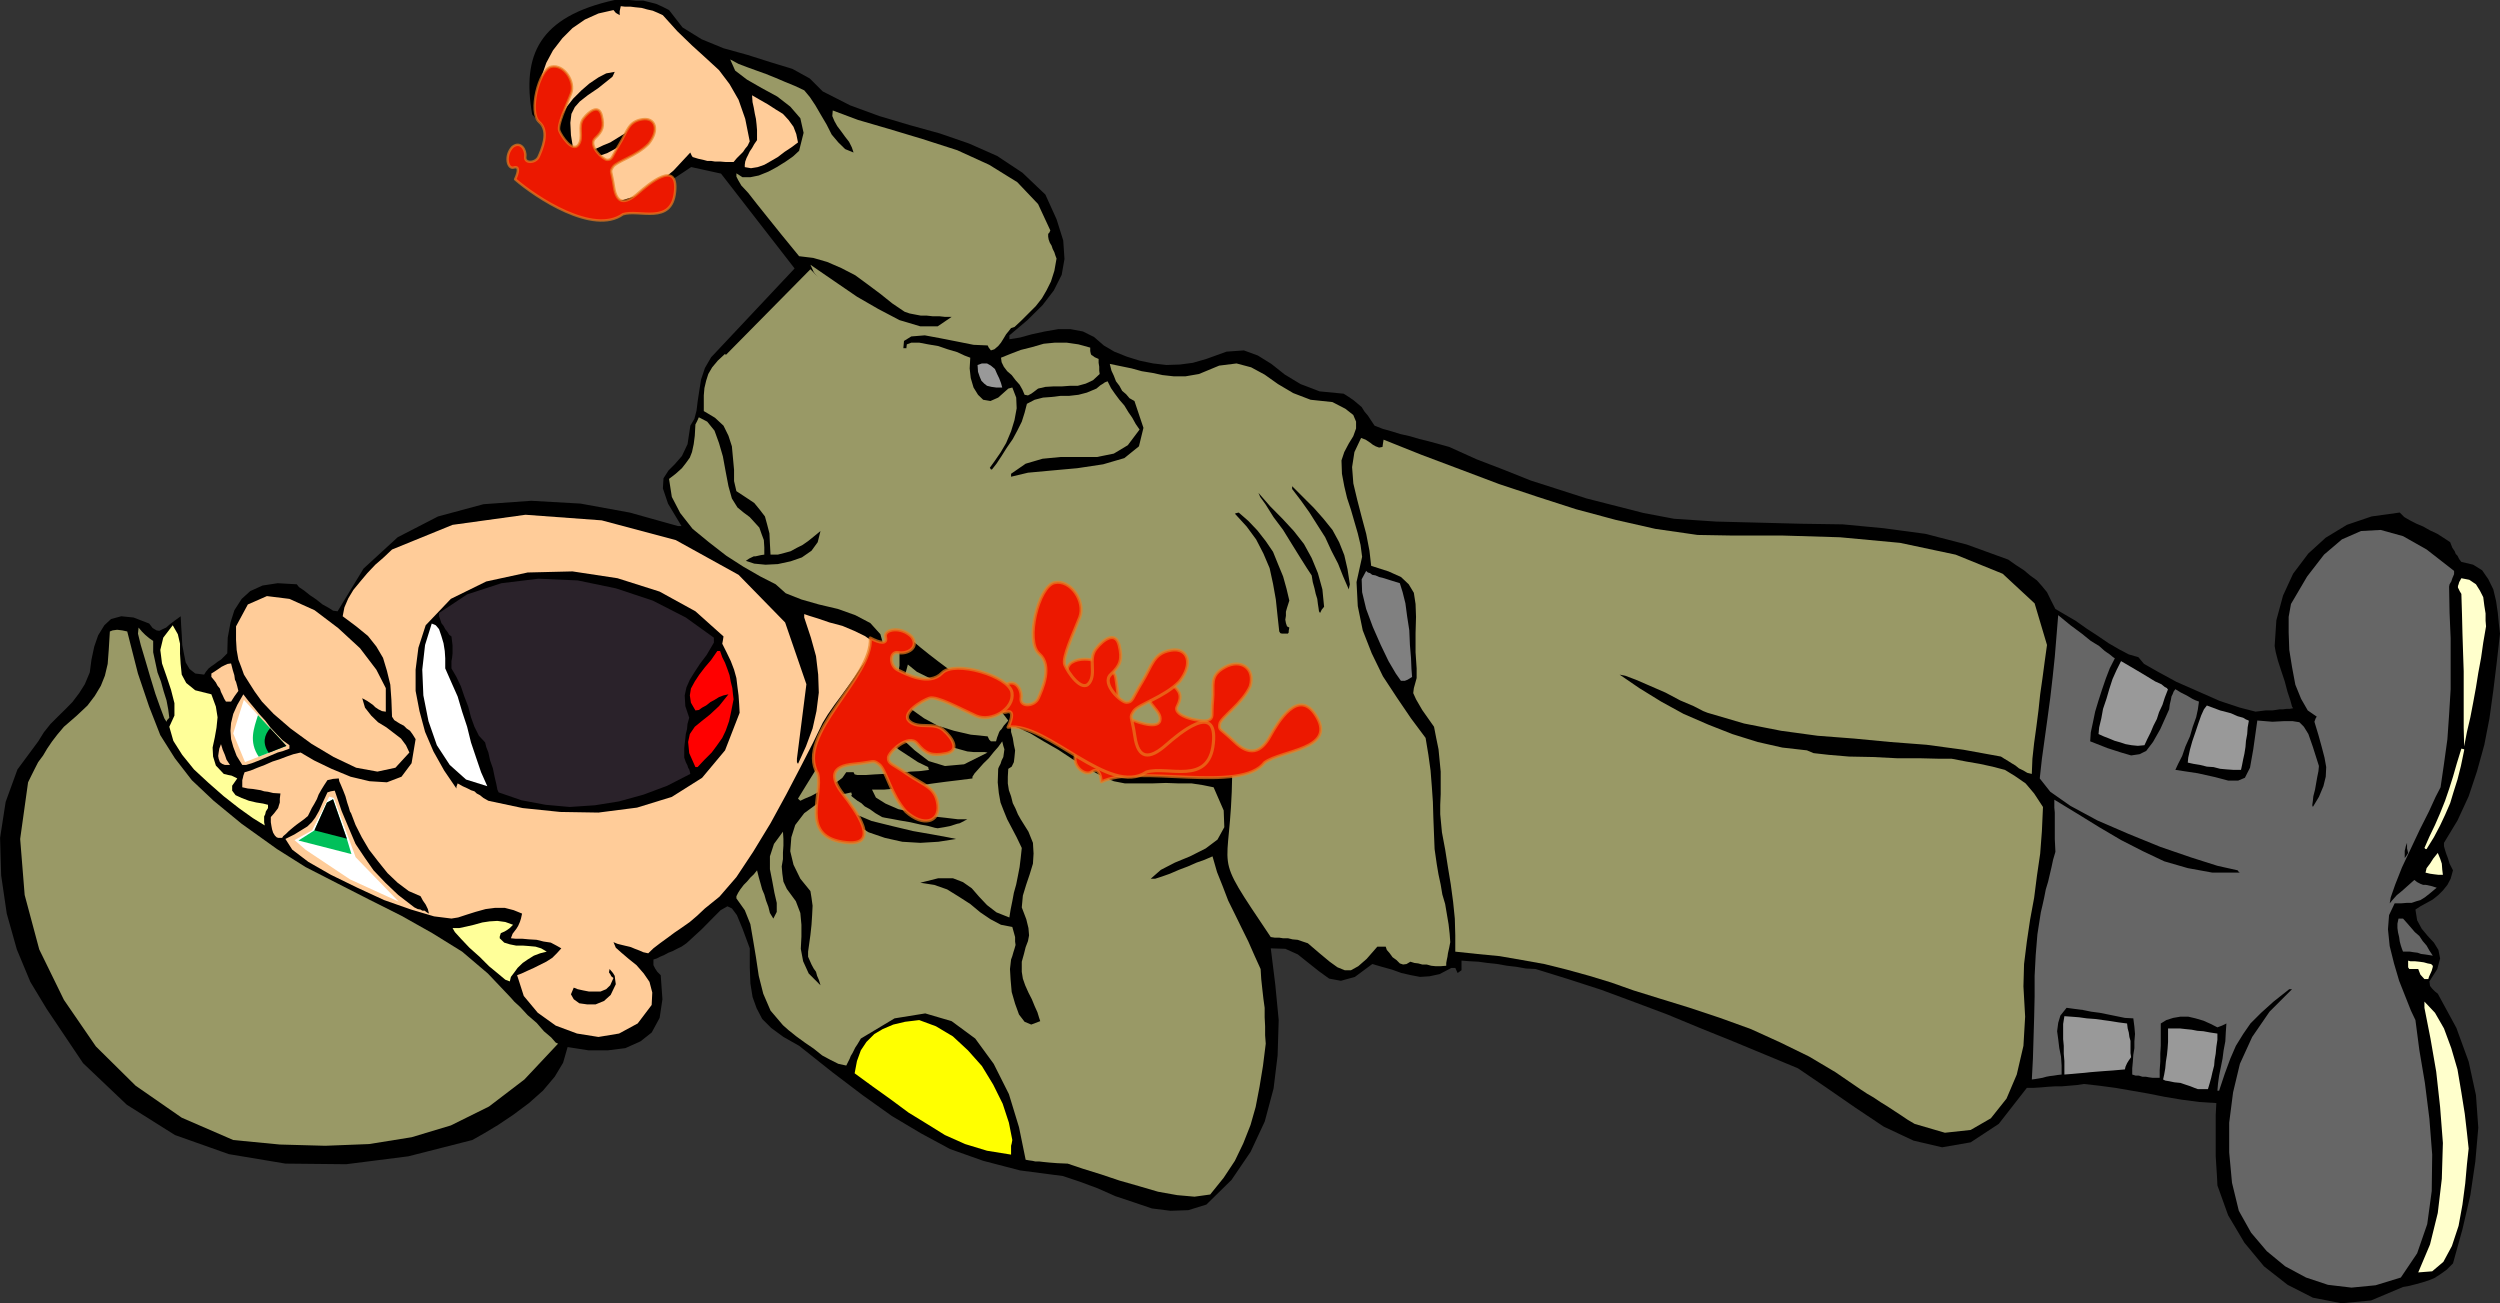 <?xml version="1.0" encoding="UTF-8" standalone="no"?>
<!-- Creator: CorelDRAW X6 -->
<svg
    xmlns:inkscape="http://www.inkscape.org/namespaces/inkscape"
    xmlns:rdf="http://www.w3.org/1999/02/22-rdf-syntax-ns#"
    xmlns="http://www.w3.org/2000/svg"
    xmlns:cc="http://creativecommons.org/ns#"
    xmlns:dc="http://purl.org/dc/elements/1.1/"
    xmlns:sodipodi="http://sodipodi.sourceforge.net/DTD/sodipodi-0.dtd"
    xmlns:svg="http://www.w3.org/2000/svg"
    xmlns:ns1="http://sozi.baierouge.fr"
    xmlns:xlink="http://www.w3.org/1999/xlink"
    id="svg2"
    style="fill-rule:evenodd"
    sodipodi:docname="wounded soldier.svg"
    xml:space="preserve"
    version="1.1"
    inkscape:version="0.48.3.1 r9886"
    viewBox="0 0 16108.999 8397.936"
  ><rect x="0" y="0" width="16108.999" height="8397.936" fill="#333333" stroke="none"/><sodipodi:namedview
      id="namedview111"
      fit-margin-left="0"
      inkscape:zoom="0.5"
      borderopacity="1"
      inkscape:current-layer="svg2"
      inkscape:cx="143.79468"
      inkscape:cy="216.67195"
      inkscape:window-maximized="0"
      showgrid="false"
      fit-margin-right="0"
      bordercolor="#666666"
      inkscape:window-x="591"
      guidetolerance="10"
      objecttolerance="10"
      inkscape:window-y="317"
      fit-margin-bottom="0"
      inkscape:window-width="1016"
      inkscape:pageopacity="0"
      inkscape:pageshadow="2"
      pagecolor="#ffffff"
      gridtolerance="10"
      inkscape:window-height="737"
      fit-margin-top="0"
  />
 <defs
      id="defs4"
    >
  <style
        id="style6"
        type="text/css"
      >
    .fil0 {fill:black}
    .fil11 {fill:#333333}
    .fil2 {fill:#666666}
    .fil5 {fill:gray}
    .fil6 {fill:#996633}
    .fil4 {fill:#999966}
    .fil3 {fill:#999999}
    .fil9 {fill:#CCCCCC}
    .fil10 {fill:red}
    .fil7 {fill:#FFCC99}
    .fil8 {fill:yellow}
    .fil12 {fill:#FFFF99}
    .fil1 {fill:#FFFFCC}
    .fil13 {fill:white}
  </style
    >
  </defs
  >
<g
      id="g4049"
      transform="matrix(0 -1 1 0 .062 8397.9)"
    ><path
        id="polygon11"
        d="m4315 16109-185-21-180-22-181-25-170-33-170-47-162-54-156-72-144-87h-22l-25 7-25 8-26 10-36 11-43 22-54-15-40-21-36-29-29-29-29-36-22-40-22-40-21-32-69 11-54 29-47 39-43 40-47 29-55 11-68-18-80-51-29 4-18 14-18 18-14 18-221 120-217 79-216 47-210 15-217-19-217-32-220-51-220-61-40-40-29-40-25-39-15-36-14-44-11-40-11-43-7-40-87-206-18-191 36-184 83-163 119-152 152-126 177-105 192-69 61-3 62-4 65-4h65 65 69 68l76 4 7-112 15-112 18-108 21-105 19-109 18-104 14-105 11-98-7-47-4-47-4-47v-43l-3-47-4-47-3-47v-43l-232-181-119-181-32-184 43-184 90-192 123-184 130-188 123-181 87-209 87-210 86-213 87-210 80-213 79-213 69-213 65-210 3-61 11-62 7-61 11-62 7-65 8-58 3-57 4-51h-33-29l-10-14-8-11 15-7 18-8v-14-11l-40-76-14-65-4-61 11-58 14-62 22-61 18-65 18-62-83-112-25-90 14-76 47-65 54-68 55-69 36-80 3-94-234 29-228 22-228-7-213-26-213-57-195-91-181-123-159-162-36-116-4-115 15-120 39-115 40-120 51-115 43-116 36-108 36-275 62-238 76-214 101-187 112-188 134-188 148-195 170-214 57-101 58-79 58-58 69-36 72-26 87-14 101-4h126l127-47 87-36 43-32 14-29-25-44-50-50-73-72-90-98-22-32-14-29-15-29-10-26-15-28-11-26-11-21-7-22h-36l-22 11-21 14-22 22-155 11-120-18-94-51-57-72-44-98-14-112v-126l21-134-101-29-90-54-90-76-80-90-76-102-65-97-54-90-43-76-105-412-51-401 4-391 61-365 123-347 195-310 268-282 350-235 174-105 209-87 231-65 246-36 242-7 232 36 209 76 181 134 58 36 54 43 47 47 50 51 44 43 58 44 57 36 76 32 83 11 84 18 72 25 65 40 40 43 18 66-8 79-39 101-29 22-15 25-3 18 11 22 10 22 22 25 22 29 29 40-62 3-61 4-62 3-57 11-55 11-43 25-29 37-7 57 18 11 22 18 14 18 15 22 14 18 14 22 18 18 22 22 101 3 98 18 79 25 73 47 50 55 36 79 15 98-7 123-18 14-22 33-29 36-29 43-32 40-22 40-18 28-4 29 275 167 202 220 134 260 79 293 22 307-18 318-58 318-87 311v11 11l145-87 98-33 65 4 50 32 40 40 54 47 76 36 119 18 44 26 54 14 58 7 72 11 69 11 75 25 69 40 69 65 503.15 472.81 611.14-474.22 42.228-192.04-289.5-435.7v-123l4-97 7-87 18-76 29-72 43-72 62-76c72.917-70.122 78.262-107.48 123-18l18 47 18 54 14 51 18 43 11 29 11 14 123-97 130-109c381.67-66.866 629.8 43.506 737 532v46 47l-4 44v47l-10 40-11 43-18 40-22 43-112 87-76 123-58 141-43 155-47 148-43 141-62 112-83 83-90 177-69 188-58 195-54 195-65 188-80 181-108 163-141 148-159 72-137 43-119 8-102-18-101-51-94-72-97-98-98-116h-18-7l11 69 21 76 18 83 15 87v79l-15 80-36 72-54 62-40 68-32 80-26 83-18 87-10 86 3 87 11 83 25 87 47 130 8 112-33 90-54 87-69 87-61 101-47 123-15 155-21 33-22 32-22 26-21 25-29 18-26 22-32 21-33 22-21 54-15 54-18 58-14 62-18 61-15 61-18 66-18 65-80 177-68 177-69 173-58 181-57 177-47 184-47 184-37 196-18 271-7 274-7 271-4 271-25 264-36 268-69 267-97 267-36 51-33 51-33 39-32 44-36 32-40 33-51 25-57 29-36 61-40 69-51 72-47 72-47 69-40 69-32 61-18 62-43 36-51 90-65 119-62 141-61 138-43 130-26 101 8 65v22 21l3 22 4 25v22l3 22v21l4 22 11-7 40-11 54-18 68-18 66-22 68-22 54-14 40-7 166 11 159 43 141 65 130 98 102 112 83 137 54 159 25 181-29 29-21 36-22 43-18 43-25 44-22 47-25 39-29 44-36 14-22 15-18 7-11 11-22 11-18 14-18 76-36 58-58 40-65 32-76 18-76 11-72 7z"
        sodipodi:nodetypes="cccccccccccccccccccccccccccccccccccccccccccccccccccccccccccccccccccccccccccccccccccccccccccccccccccccccccccccccccccccccccccccccccccccccccccccccccccccccccccccccccccccccccccccccccccccccccccccccccccccccccccccccccccccccccccccccccccccccccccccccccccccccccccccccccccccccccccccccccccccccccccccccccccccccccccccccccccccccccccccccccccccccccccccccccccccccccccccccccccccccccccccccccccccccccccccccccccccccccccccccccccccccccccccccccccccccccccccccccccccccccccccccccccccccccccccccccccccccccccccc"
        style="fill:#000000"
        inkscape:connector-curvature="0"
    /><path
        id="polygon13"
        d="m4362 16019-105-18-98-14-97-18-94-15-98-18-94-18-94-22-94-18 120-3h119 119 127l119-4 126-4 123-3 130-4 18-11 15-7 7-4h7 4l11 4 14 4 25 14-10 51-29 43-40 25-43 22-55 7-50 8h-47z"
        style="fill:#ffffcc"
        inkscape:connector-curvature="0"
    /><path
        id="polygon15"
        d="m997 15907-101-11-123-11-137-18-137-25-130-43-102-55-61-72-7-90 180 76 203 50 220 26 231 7 232-18 227-25 214-37 198-39h18 22l-72 68-101 58-127 47-137 40-148 25-138 22-122 14z"
        style="fill:#ffffcc"
        inkscape:connector-curvature="0"
    /><path
        id="polygon17"
        d="m3563 15878-101-21-87-22-79-25-73-22-76-33-68-32-76-40-76-47v-7l7-7 73 32 75 36 76 33 80 32 76 26 79 25 87 25 94 29-4 18z"
        style="fill:#ffffcc"
        inkscape:connector-curvature="0"
    /><path
        id="polygon19"
        d="m4698 15813-26-11-21-7-18-11-15-3-170 3-162 7h-166-163l-163-10-159-11-159-22-151-22-62-32-94-43-115-58-123-58-123-58-109-43-83-29-39-7 25 21 29 26 11 14 21 25 26 29 39 44-14 18-11 21-7 18v18l-7 33-11 36-36-43-26-33-18-29-7-25-11-32v-33l-3-36v-40l-76-36-91-7-108 11-112 28-112 33-101 40-91 36-61 29-192 25-213 36-231 29-231 18-235-3-213-29-188-65-156-105-50-163-15-155 18-152 47-141 72-134 98-119 119-101 141-79 181-44 195-18h192l195 25 184 44 173 79 163 112 145 145v-11-7l-80-101-72-80-69-69-68-47-76-47-83-36-98-36-108-36v-11l47 4 50 7 54 11 55 11 54 7 58 11 57 3 58 4-14-29-11-29 22-43 21-47 15-51 11-47v-50l-8-47-14-44-22-36h-29-32-40-43l-51-3h-51l-54-4h-50v-25-22l3-22 4-21v-22l7-22v-21l7-22h40l43 4 44 3 43 7h44l47 4 47-4 54-7 3-54 11-54 11-54 11-55 7-54 11-54 7-54 7-51-50-40-47-14-54-7-51 7-58 7-54 11-58 4h-58l-3-26-4-25-3-25-4-22-7-25-4-22-4-25-3-22 134 7 133 4 134 4 134 3h133l134 7 134 11 141 22 47 11 50 11 51 10 50 15 47 11 47 11 47 10 51 15 83-4h69 54 47l32-3h22 15 14l-90 148-87 141-83 141-72 141-65 137-44 152-29 159v177l4-7 11-8 29-130 54-170 68-198 84-206 86-199 94-174 91-130 86-68 127 14 130 18 130 18 134 18 130 15 133 14 134 11 134 11-65 79-54 73-47 58-33 54-32 36-22 32-18 22-7 11-65-33-65-25-73-25-68-22-73-22-68-14-65-14-58-4-44 112-28 87-19 65 8 54 21 43 58 44 83 47 127 57 32 4 29 7 22 4 14 7 18 7 15 11-22 36-18 36-11 19-11 18-10 21-8 22-50-7-51-11-61-22-62-18-65-29-61-21-51-26-39-18-22 145-25 112-22 83v65l18 43 65 33 119 21 185 26-8 97 4 76v54l-7 44-29 29-47 29-83 29-123 39-33-3-39-8-40-7-40-7-43-11-29-3-29-4-11 4 65 39 69 29 61 15 62 3 61-11 69-18 76-21 86-26 22 8 11 7 40-58 75-43 91-37 112-21 112-18 112-4h101l83 15 177 104 141 109 98 115 54 123 7 127-40 144-86 152-138 177h-10z"
        style="fill:#666666"
        inkscape:connector-curvature="0"
    /><path
        id="polygon21"
        d="m2761 15741v-29l3-25 4-29 7-29 29 7 29 22 33 21 36 29-36 15-33 11-40 3z"
        style="fill:#ffffcc"
        inkscape:connector-curvature="0"
    /><path
        id="polygon23"
        d="m2168 15676-25-7-18-8-22-10-14-4v-15-10l29-26 36-14v-29-29l11-7h10 11 22l-4 14v29l-3 29-4 29-7 25-4 22-11 11z"
        style="fill:#ffffcc"
        inkscape:connector-curvature="0"
    /><path
        id="polygon25"
        d="m2240 15676 4-25 4-26 3-25 8-22 3-25 4-25v-22-22l18-7 21-7 26-7 29-4 29-7 29-4h28l33 7v15 14l-29 26-29 25-29 25-25 29-33 22-29 25-32 18z"
        style="fill:#666666"
        inkscape:connector-curvature="0"
    /><path
        id="polygon27"
        d="m2902 15517-18-11-15-11h18 18 11l15 4 14 3 22 8h-36z"
        style="fill:#000000"
        inkscape:connector-curvature="0"
    /><path
        id="polygon29"
        d="m3755 14491-44-8-43-3-44-8-39-3-44-7-36-8-36-7-32-7v-47l3-43 4-44 11-43 3-43 11-44 7-43 8-36 32 3 51 11 54 15 61 21 54 18 51 18 40 18 25 19-32 86-18 69-19 43-10 36-11 18-4 11-3 4z"
        style="fill:#999999"
        inkscape:connector-curvature="0"
    /><path
        id="polygon31"
        d="m1698 14288-47-7-43-4-40-7-36-3-43-11-36-8-36-10-37-11v-33-32l8-22 10-25 11-33 11-32 4-40 7-33 4-25 7-14 32 7 40 7 43 4 44 7 40 4 43 3h43 44v36 40l-4 36-4 40-7 36-3 40-8 43-7 47h-22z"
        style="fill:#999999"
        inkscape:connector-curvature="0"
    /><path
        id="polygon33"
        d="m3957 13970-54-21-47-15-47-22-44-14-43-22-43-18-44-22-39-18-4-43 4-40 7-39 11-33 10-36 15-36 14-36 15-33 43 4 58 14 61 11 65 22 62 18 65 21 58 26 58 29-55 94-43 72-33 54-18 40-18 22-7 14-7 4z"
        style="fill:#999999"
        inkscape:connector-curvature="0"
    /><path
        id="polygon35"
        d="m1586 13732-21-15-18-11-22-10-18-4-7-80-4-57-4-51-3-36-4-36-3-36-4-44-4-50h44 43l47-4h51l43-4h51 47l50 8-3 43-4 51-7 50-4 54-7 51-7 51-8 50-7 54-32 4-26 7-29 4-25 7h-29-25-25z"
        style="fill:#999999"
        inkscape:connector-curvature="0"
    /><path
        id="polygon37"
        d="m4242 13190-108-15-105-14-105-15-104-11-109-14-101-14-101-11-98-4 7-29 15-25 14-29 18-22 15-25 14-22 15-25 14-22 44-242 32-238 18-235 22-231 18-235 32-235 47-239 69-235 11-28 32-62 37-87 50-94 44-101 39-90 26-69 7-36-87 127-87 141-79 144-69 159-61 155-51 163-36 159-18 159-18 43-11 98-11 130-3 155-8 156v148l-3 119v83l-18 94-15 87-18 83-21 80-40 65-47 68-65 55-87 57-155-7-145-11-144-21-141-18-141-26-141-21-145-18-144-4-195 11-188-11-185-43-155-66-127-101-75-130-18-166 57-195 26-44 29-43 28-43 29-44 29-47 29-43 25-43 29-44 109-159 101-170 90-184 87-191 72-199 65-195 58-188 54-174 51-144 43-141 40-145 36-144 26-145 25-144 14-145 15-141h105l108-3 108-11 112-15 109-18 115-18 112-21 116-11h61l69 3h69 76l72-7 72-7 73-15 72-14 108-76 69-40 40-18 32 4 25 7 40 11h62l104-7h123l105 3 83-3 72-11 55-33 47-50 36-80 36-112 97-11 109-21 108-29 112-29 105-25 105-8 97 15 91 43-11 29-22 33-11 14-10 18-8 22 4 22 22 3 25 4-98 245-94 250-94 249-83 250-79 245-69 257-58 256-39 271-4 232v321l-11 365-36 387-76 358-123 303-191 206z"
        style="fill:#999966"
        inkscape:connector-curvature="0"
    /><path
        id="polygon39"
        d="m2327 9344.9-36-7-36-8-22-3-18-4-22-4h-18l-3-36v-32l3-29 8-29v-29l7-25 3-25 8-26-15-25-3-22 7-21 22-22 18-25 25-18 22-19 21-7v-25-29l-79-69-47-54-26-47v-40l19-47 36-50 54-65 65-76 11-33 11-32 3-33 7-29v-32l4-25v-29l4-26c592.07-396.59 359.69-257.21 1055.3-248.13-76.453-1293.4 232.28-902.93 341.11-1319.2 40.961-125.34 505.54-773.42 588.98-813.83 662.8-374.88 1101.7-809.18 1758-1137.3l559.52 552.26-506.21 498.89-2.711 119.31 25 3 11 29v51l-11 58-11 65-21 61-18 61-22 47-14 37-69-4-62 7-61 18-47 29-32 33-8 47 22 50 58 65 3 11 4 15-65 25-69 3-76-14-72-22-76-32-61-36-58-40-40-29-11 7v7l37 29 50 33 51 32 58 40 54 29 58 29 57 18 58 15 26 50 14 54 4 55 7 57v55l7 61 14 54 26 62 21 25 11 18 8 11 7 18-44 22-36 25-39 29-37 32-43 26-36 25-40 22-36 25-101-76-54-90-22-109v-112-123l-11-115-32-109-65-94h-11-8l26 109 14 152 15 166 25 166 40 137 76 94 119 29 173-58 18-32 26-22 21-25 33-18 29-22 36-14 32-15 44-11-15 73-14 68-18 65-11 69-14 65-8 72v76l15 87 54 130 14 112-25 94-47 87-61 86-58 98-43 112-15 141-43 83-40 51-43 18h-44l-50-18-47-29-55-29-54-18-86 3-80 15-76 18-76 25-76 22-76 22-75 18-76 10-163-36-155 8-156 32-148 58-148 72-137 90-134 91-126 94-109 18-101 14-101 8-101 7-102 3-101 4-101 4-98 14-65 11-65 14-65 11-61 18-65 11-65 11-62 7z"
        sodipodi:nodetypes="ccccccccccccccccccccccccccccccccccccccccccccccccccccccccccccccccccccccccccccccccccccccccccccccccccccccccccccccccccccccccccccccccccccccccccccccccccccccccccccccccccccccccccccccccccccccccccc"
        style="fill:#999966"
        inkscape:connector-curvature="0"
    /><path
        id="polygon41"
        d="m4036 9098.9-18-29-7-18v-14-11l47-33 80-47 104-50 116-51 116-43 108-26 83-3 54 29-10 11-4 14-11 14-4 22-10 22-8 32-14 44-18 58-58 18-72 18-83 11-91 14-94 4-83 7-72 3z"
        style="fill:#808080"
        inkscape:connector-curvature="0"
    /><path
        id="polygon45"
        d="m4633 8697.9-18-4-15-3 83-36 83-33 83-43 87-40 80-51 79-50 76-54 76-58h7 11l-72 72-69 69-69 61-72 58-79 43-83 33-91 21z"
        style="fill:#000000"
        inkscape:connector-curvature="0"
    /><path
        id="polygon47"
        d="m4488 8531.9-18-15-22-11 11-7 22-3 25-4 33-4 32-10 36-8 40-11 43-7 44-29 68-43 87-54 94-58 83-62 80-50 50-36 26-11-87 76-80 79-79 73-83 65-91 50-97 40-105 29z"
        style="fill:#000000"
        inkscape:connector-curvature="0"
    /><path
        id="polygon49"
        d="m4528 8307.9-25-8-22-7-25-7h-26l-25-4-22 4-21 7-8 15-21-4h-11l-4-4h-3v-25-14l3-11 11-7 101-11 105-11 101-18 101-22 94-40 91-47 83-61 83-76 4 11 3 14-54 62-61 58-69 54-69 47-79 32-80 33-79 22z"
        style="fill:#000000"
        inkscape:connector-curvature="0"
    /><path
        id="polygon51"
        d="m1673 8155.9-144-18-134-22-130-25-116-33-119-47-112-54-109-72-108-87-14-101 10-112 22-123 36-123 36-126 40-119 36-116 33-98 3-68 4-51 4-40 3-25v-25l4-18 3-22 4-22 210-43 213-65 195-98 163-119 112-152 50-170-32-198-130-217-37-22-21-14-22-11-14-7-18-11-18-7-22-11-22-11 11-51 25-50 29-54 44-55 39-57 40-55 40-50 32-36 94-80 109-47 115-29 120-18 108-18 105-18 90-36 76-54h14l22 11 22 14 29 22 21 21 26 22 21 22 26 21-44 11-39 11-40 11-33 14-39 11-40 15-40 10-36 22 43 22h58l65-15 76-14 76-15h83l80 26 79 58-47 3h-43l-44-3h-43l-47-8-47 4-51 7-47 22-79 58-76 29-76 7h-76l-79-4-80 15-79 36-76 76 14-4 22-7 25-11 26-7 21-15 26-14 25-11 25-11h33l50 7 58 8 65 7 62 4 61 3 51-7 43-7 80-65 90-44 87-21 90 7 79 25 76 58 58 79 47 112-97 55-73 76-58 93-36 105-25 112-7 116 7 116 18 115 11-54 18-98 22-126 32-134 33-133 47-112 54-73 69-11 7 33 7 32-14 4-8-4-7 8-11 14-14 18-15 25-21 22-18 33-26 36-25 43-4 18-7 40-11 58-11 65-14 61-11 58-11 40-3 18 7 43 7 36 7 22 8 25 3 15 7 14 8 15 11 21v-61l10-83 11-101 22-98 22-101 36-83 39-62 51-25v76l7 80 11 79 11 83 11 76 11 83 10 83 11 87h11l22 14 29 26 36 32 32 33 40 32 33 29 36 26-29 7-22 7-29-4-21-3-22-11-22-7-21-11-11-4-87-3-69 7-61 11-54 21-54 22-55 29-61 32-69 33-65-7-58-7-57-11-55-11-54-15-54-10-54-11-51-8 33-83 47-61 54-51 54-47 40-57 25-65v-94l-29-116-14 90-29 83-47 76-47 73-54 65-44 65-36 68-14 73-36 10-29 8h-29l-22 3-25-7-22-7-25-7-22-8-61-7-69 4-79 7-76 22-69 25-47 36-18 43 22 58 21-7 36-11 40-18 44-18 43-22 47-21 43-15 44-7h65l50 14 44 11 39 15 37 7 47-4 57-14 76-29 76 7 72 22 65 22 69 21 65 4 69-4 72-29 80-50 32-18 36-15 36-18 44-11 39-14 44-7h43l51 3 14 22 29 14 33 4 43 4 36-8 44-7 39-11h44l-22 55-33 72-50 83-54 94-62 94-58 94-47 87-36 83-14 72v87 86l3 91-3 83v83l-11 72-14 69-149 65-108 4-80-44-57-76-51-101-40-97-47-91-57-65v29l14 43 18 51 25 58 22 58 25 57 18 51 22 51-101 29-90 36-94 36-87 43-90 44-87 43-91 40-86 39-65 4-65 7-62 7-58 8h-61l-58 3h-58z"
        style="fill:#999966"
        inkscape:connector-curvature="0"
    /><path
        id="polygon55"
        d="m5988 7085.9-40-43-22-47-14-51v-50l-4-54v-55l-3-50-11-47-22-29-11-15-11-21 4-22 33-14 32-18 29-26 33-25 25-29 29-22 29-14 29-4 25 62 25 65 18 72 22 76 7 72v76l-11 76-21 76h-22l-15 3-10 4-4 7-11 15-11 25h-25l-25 4h-26z"
        style="fill:#999966"
        inkscape:connector-curvature="0"
    /><path
        id="polygon59"
        d="m6732 6807.9-79-14-69-22-58-29-50-29-51-40-43-43-47-47-44-47-7-22-18-14-22-18-25-15-29-18-22-18-21-25-7-22 18-14 14-7 4-91 21-105 22-112 18-97-7-87-29-47-76-7-119 50-33 8-32 7-33 7-32 11-33 7-29 11-29 11-29 11 44-54 108-91 148-115 174-127 166-130 145-105 104-76 47-21-47 68-72 105-87 127-79 137-72 137-40 134v112l61 90v-43l4-36v-44l4-36v-39l7-37 7-36 11-32 54-80 61-76 62-83 58-79 47-91 39-90 26-90 11-91 137-112 112-90 90-72 69-54 47-44 36-21 22-11h21l-25 39v51l11 54 25 62 29 54 36 58 33 47 36 39 116 29 94-21 75-65 65-84 55-101 54-94 58-76 72-32-29 54-22 58-21 58-22 61-25 62-26 61-25 61-29 62-43 36-54 36-62 36-61 36-65 33-51 43-43 44-22 54 33-11 36-18 32-25 36-26 33-25 32-18 33-14 36 3-61 163-58 199-65 216-72 224-94 206-112 181-141 134-170 79-15-7-7-7h-18l-18 3-22 8-18 11-21 7-22 11-22 7z"
        style="fill:#999966"
        inkscape:connector-curvature="0"
    /><path
        id="polygon65"
        d="m1052 6522.9-22-4-15-4h-10-8-18-21l25-155 43-141 58-130 72-116 73-119 83-112 83-116 87-119 79 15 69 25 54 36 51 51 32 54 29 68 18 76 11 91-40 108-65 109-90 97-101 90-120 73-123 61-122 40z"
        style="fill:#ffff00"
        inkscape:connector-curvature="0"
    /><path
        id="polygon67"
        d="m3755 6496.9-33-29-22-14-11-11-7-4-7-3-11-4-18-7-25-7v-18-15l11-11 21-10 11-109 25-108 33-105 47-87 54-76 80-47 94-14 119 32-47 58-43 87-44 101-43 109-47 101-44 90-46 65z"
        style="fill:#999966"
        inkscape:connector-curvature="0"
    /><path
        id="polygon69"
        d="m5901 6457.9v-40l4-29 7-29 14-18 18-18 26-11 32-11 44-3 10 28v33l-14 25-22 26-32 14-29 14-29 11z"
        style="fill:#999999"
        inkscape:connector-curvature="0"
    /><path
        id="polygon71"
        d="m3549 6363.9-76-152-11-123 32-105 69-90 80-87 83-83 65-87 43-90-61 29-55 43-54 51-47 61-50 62-40 61-40 61-32 66-15 3-3 4-8-62-3-58-8-61-3-54-4-58-3-58-4-58v-54l4-18 14-7v-25-22l-36-25-25-33-26-40-21-39-22-47-22-40-18-43-14-29 7-8 7-7 101 62 116 72 119 76 127 83 126 72 127 76 126 61 123 55 94-26 72-65 51-97 40-112 29-123 32-112 40-101 58-65 50-98 62-108 72-112 87-112 86-105 102-80 104-54 116-18 33 43 36 40 32 25 36 26 36 14 51 11 54 7 73 4 21 11 25 11-28 54-58 47-80 29-86 25-98 18-94 18-79 22-58 36-33 40-29 39-36 33-32 29-40 14-40 15-47 3h-47l-3-21-4-18-4-18v-11l-14-29-15-22-18 54-7 73 4 79 18 83 25 72 43 62 55 40 72 18-36-44-29-36-25-36-18-36-22-40-11-40-11-43v-47l72-4 65-3 58-15 51-14 43-33 44-36 36-54 40-61 65-15h72l76-7 76-7 68-22 65-32 51-55 43-72h51 50l47 4 47 11 44 14 43 25 43 36 44 47-119 87-116 94-119 90-116 98-119 90-119 94-120 91-115 90-105-4-98 44-97 68-98 91-97 90-98 90-94 69-94 47-32-22-29-11-29-14-22-11-7-29v-18l-4-14-3-11-22 7-22 11-21 4-22 3h-40-32l-127-21-101 10-87 29-65 51-58 65-47 87-36 101-32 115-4 40v33 21 18l-3 15z"
        style="fill:#999966"
        inkscape:connector-curvature="0"
    /><path
        id="polygon75"
        d="m4235 5643.9-69-47-65-47-65-43-61-43-61-44-58-43-62-43-54-33-126-61-156-80-180-94-185-101-184-112-163-108-126-109-76-94-47-50-40-47-36-51-32-47-37-50-32-44-33-43-32-33 7-32 11-25 11-29 11-26 7-29 7-29 7-28 11-26-36 15-32 36-40 47-40 50-54 47-54 37-69 18-80-4-119-90-65-120-22-133 22-138 51-137 83-116 108-90 134-43 11 29 18 39 18 40 22 44 18 36 25 39 29 29 32 29 18-32 19-36 7-47 11-44 3-50 4-44v-43l3-29 29 11 33 25 18 11 25 11 22 7 32 7 22-54 15-58v-61l-8-62-18-65-18-57-18-55-7-43 14-112 44-148 61-174 80-173 83-170 83-145 79-104 69-44 29 58 29 47 22 36 28 29 29 22 44 25 50 22 69 32 7 22 4 25-130 44-112 47-101 43-87 58-83 58-80 76-79 83-80 104-11 22-3 18-7 11v15l-11 14-8 14 29-7 29-14 26-18 28-15 33-76 54-72 62-65 76-61 75-58 80-47 79-40 76-29 11-7 25-7 33-11 40-11 36-14 36-15 25-11 18-3-3-37-8-36-32-21-29-18-32-18-29-11-33-18-25-15-29-14-22-11-21-25-19-26-18-25-18-22-21-25-18-18-15-18-11-7v-26l4-10 11-11 18-11 22-7 21-4 25-4h33l25 22 33 25 14 4 22 7h25l33 4 3-47 8-33 3-25 7-22 4-25 4-25 3-33 8-36h18 18 10l15 4 14 3 22 8 11 39 18 44 18 47 22 50 14 44 18 47 15 43 11 47-51 87-54 112-51 123-29 122-7 112 36 94 87 65 155 26 29-18 25-18 15-22 18-18 11-22 11-18 14-22 22-14 108-4 98-7 90-22 83-25 73-43 68-54 62-76 65-87 57 11 58 25 55 33 57 47 51 43 54 51 47 54 51 54 159 390 65 470-36 491-127 477-224 405-307 300-398 137-480-61h-22l-11 7 112 51 116 43 112 25 119 15 116-4 119-14 119-33 130-43h11 11l-11 32-18 58-25 73-22 83-32 76-33 68-32 47z"
        style="fill:#ffcc99"
        inkscape:connector-curvature="0"
    /><path
        id="polygon77"
        d="m7480 5141.9-32-43-29-44-33-43-25-43-25-44-15-43-7-43 7-40h15l21 3 22 8 22 11 21 10 22 15 25 14 26 18h32 33l36-3 36-4 32-7 40-7 36-8 44-3-29 50-29 51-33 51-29 47-39 36-44 32-47 18z"
        style="fill:#ffcc99"
        inkscape:connector-curvature="0"
    /><path
        id="polygon79"
        d="m7487 4830.9-29-14-18-15-21-14-11-11-29-29-25-21v-51l3-36v-33l4-25v-25l7-26 7-32 11-36 11-7 18-8-116-108-90-108-69-116-36-119-10-127 25-126 54-130 90-130 15-4 18-4 3 40 19 80 21 101 36 112 37 105 46 86 55 58 65 15-40-47-29-47-29-47-18-44-22-47-10-47-11-50-4-47 112-18 80-4 57 7 44 22 36 32 40 51 47 69 72 90 14 7 18 8-10-55-26-50-39-58-44-51-54-54-51-40-54-32-40-11 4-22 22-21 25-22 33-15 32-18 36-10 33-15 29-3 79 7 83 29 80 43 79 61 65 65 55 80 39 87 22 97-18 15-15 25h26l32 7-3 26v36l-4 32-4 40-10 36-8 36-14 33-15 32-104 94-91 94-79 87-80 87-90 68-101 58-123 43z"
        style="fill:#ffcc99"
        inkscape:connector-curvature="0"
    /><path
        id="polygon81"
        d="m3805 4765.9-242-94-177-148-123-195-69-224-32-249 4-246 25-242 47-221 18-32 18-22 11-21 14-15 7-22 11-21 15-33 18-32-22-8h-11l116-79 123-69 126-54 134-36 130-25h137l141 18 145 47 170 162 112 228 58 267 7 289-44 290-86 271-127 231-162 181-26-4-21-4-58 29-54 26-55 21-54 15-58 7-54 7-58 4z"
        style="fill:#000000"
        inkscape:connector-curvature="0"
    /><path
        id="polygon83"
        d="m3892 4726.9-76-15-65-14-62-22-46-22-51-36-43-32-47-47-47-44v-7-7l90-40 72-7 51 11 47 32 36 44 43 54 54 58 76 61-7-32-11-29-18-29-14-26-22-28-14-26-15-21-3-22 50-29 47-7 44 7 46 25 44 29 47 36 47 40 58 40v3 15l-40 14-36 18-40 15-40 14-43 8-40 10-40 4z"
        style="fill:#ff0000"
        inkscape:connector-curvature="0"
    /><path
        id="polygon85"
        d="m4257 4599.9-80-47-57-43-55-36-47-29-50-22-51-11-69 4-75 25-40-11-33-3-32-8-29-3-33-4-29-3h-32-29l-29 10-22 11-14 4-11 7-14 4-15 3-76-148-57-152-44-159-25-155-11-163 14-155 29-155 51-148 18-8 36-7 47-11 54-11 51-18 51-11 36-14 29-7 43-40 58-29 61-22 69-18 65-25 65-22 61-29 55-32h21 26l21 4 29 3h22 29l25-3 33-4 10-14 18-11 19-15 21-11 18-14 22-7 22-8h21l120 181 72 221 29 238-11 253-51 246-79 238-109 213-130 181h-18z"
        style="fill:#2a222a"
        inkscape:connector-curvature="0"
    /><path
        id="polygon87"
        d="m2056 3967.9-69-33-39-43-22-54v-55l7-50 26-36 32-18 43 18-10 25-8 36-7 36v40 36l15 36 25 26 47 21 11-14 14-7 11-8 22 4-26 22-18 11-25 3z"
        style="fill:#000000"
        inkscape:connector-curvature="0"
    /><path
        id="polygon91"
        d="m1673 3595.9-231-217-174-228-122-246-76-253-44-274-11-282 8-293 29-300 144-332 206-297 253-256 300-206 325-159 351-94 361-29 365 51 43 21 44 22 43 22 43 32 44 26 47 32 43 33 51 43 72 83 65 69 62 47 65 39 65 26 76 18 93 7 116 7 7 18 4 29-4 33-7 32-271 69-213 72-184 72-149 94-141 109-133 141-148 180-163 228-116 184-104 203-105 206-105 209-112 199-119 192-141 166-156 148-25 22-36 39-51 47-50 58-54 47-40 47-33 29z"
        style="fill:#999966"
        inkscape:connector-curvature="0"
    /><path
        id="polygon95"
        d="m2266 3522.9-11-43-15-40-25-40-22-32-32-33-29-21-29-22-29-7 11-29 36-43 51-62 61-61 58-65 58-55 43-39 26-15v44l10 47 11 47 15 54 7 47 3 50-7 51-18 50-21-21-11-15-11-18-11-25-22-7h-11l-28 29-11 36-8 40v43l-3 40-4 43-11 36z"
        style="fill:#ffff99"
        inkscape:connector-curvature="0"
    /><path
        id="polygon97"
        d="m3332 3139.9 43-137 94-105 127-83 155-54 166-33 166-7 159 18 138 43-11 26-25 21-44 15-47 14-50 8-47 3h-44-21l-91 40-90 40-98 29-97 32-101 25-98 33-94 32z"
        style="fill:#ffffff"
        inkscape:connector-curvature="0"
    /><path
        id="polygon99"
        d="m3549 2637.9-98-90-25-116 25-137 69-145 86-144 98-134 94-109 79-75 65-47 58-37 51-32 50-18 47-18 62-11 65-4h87l141 76 54 123-18 145-73 162-115 152-130 141-138 105-119 61h-40-36-21-22-18-15l4-25 11-22 14-21 15-15 25-36 18-33-61 18-51 40-43 44-33 54-36 47-36 47-43 32z"
        style="fill:#ffcc99"
        inkscape:connector-curvature="0"
    /><path
        id="polygon101"
        d="m3574 1864.9-15-40-10-36-19-44-18-43-18-43-14-36-11-37v-25l58-36 58-22 50-14 54-4 51 4 58 14 58 26 68 39-43 33-43 36-44 36-39 36-44 33-43 40-40 39-32 44h-11z"
        style="fill:#ffcc99"
        inkscape:connector-curvature="0"
    /><path
        id="polygon103"
        d="m3191 1726.9-22-14-18-4-14-7h-11-26l-21 4 47-76 65-91 76-97 86-98 87-94 94-76 90-57 91-26 72 33h80l86-22 87-29 83-29 87-11 79 19 80 61-58 33-61 14h-65l-65 4-69 7-54 29-47 58-26 104-79 29-69 11-68-7-62-11-65-14-58 3-58 18-54 51-7 29-4 21-7 15-11 22-47-33h-32l-29 22-18 39-18 47-11 47-7 44-8 32h-10z"
        style="fill:#ffff99"
        inkscape:connector-curvature="0"
    /><path
        id="polygon105"
        d="m3946 1535.9-36-26-33-21v-18-15l18-11 22-10 22-11 22-7 18-15 21-11 18-14 18-15h11 11l11 18 22 33 10 14 11 22 8 18 3 22-43 11-33 10-29 4-14 7-29 8z"
        style="fill:#ffcc99"
        inkscape:connector-curvature="0"
    /><path
        id="polygon107"
        d="m3469 1481.9v-33l7-18 11-14 22-8 18-3 22 3 25 4 29 11-36 11-33 14-32 11z"
        style="fill:#ffcc99"
        inkscape:connector-curvature="0"
    /><path
        id="polygon109"
        d="m3773 1090.9-15-14-11-4 22-14 69-26 90-32 108-33 109-32 97-29 73-18 39 4-25 21-22 22-21 25-18 26h-73l-65 14-65 14-58 22-65 18-57 18-58 11z"
        style="fill:#999966"
        inkscape:connector-curvature="0"
    /><path
        id="path5448"
        d="m3359.5 7096.4c116.99 234.05-77.448 897.18 125.46 1052.7 80.358 113.59 84.526 454.34 290.67 337.46s-41.583-258.21-118.19-300.92c-112.47-60.793-131.49-135.45-38.44-231.92 90.906-94.248 70.47-99.402 112.91-94.361 42.44 5.043 133.55 149.01 244.42 196.74 114.2 33.041 179-59.098 123.01-162.98s-113.49-69.091-213.76-78.987c-100.27-9.896-113.56 8.692-129.69-31.906-13.63-34.308 24.486-229.8 89.692-196.92 65.209 32.878 97.92 24.808 153.68-45.224 55.755-70.03-7.812-122.38-73.076-138.93-65.262-16.551-109.7 87.791-171.71 72.885-62.002-14.903-1.075-176.46 25.198-220.46 26.273-44.002 168.41-49.964 253.37-64.376 84.962-14.412 152.52-188.84 97.315-282.1-55.209-93.264-339.66 8.618-361.33 140.82-21.673 132.2-157.19 141.41-204.56 146.15-47.37 4.741-86.351-88.394-42.187-111.11 44.168-22.713 80.443-110.72 18.521-150.12-75.016-29.644-147.23 56.598-116.36 100.79 27.61 39.514-9.987 59.232-64.947 62.806z"
        sodipodi:nodetypes="ccscsccsssssccssscccccc"
        style="stroke-linejoin:round;stroke-opacity:.684;fill-rule:evenodd;stroke:#ea7c20;stroke-linecap:round;stroke-width:19.382;fill:#ec1800"
        inkscape:connector-curvature="0"
    /><path
        id="path3244"
        sodipodi:nodetypes="ccscsccsssssccssscccccc"
        style="stroke-linejoin:round;stroke-opacity:.684;fill-rule:evenodd;stroke:#ea7c20;stroke-linecap:round;stroke-width:20.31;fill:#ec1800"
        inkscape:connector-curvature="0"
        d="m3712.2 6495.5c34.465 249.89-450.74 653.25-289.1 891.78 42.863 134.93-91.107 402.5 184.9 430.97s58.932-225.01-8.601-302.62c-99.922-112.46-90.643-181.57 51.725-202.73 139.08-20.675 118.53-36.524 163.52-8.015 44.984 28.51 87.403 193.31 190.88 294.68 113.13 91.864 222.42 57.707 202.61-55.559-19.804-113.27-97.675-119.5-204.78-185.29-107.11-65.787-129.4-59.023-130.76-99.957-1.152-34.592 120.6-164.63 179.5-101.27 58.899 63.359 98.434 76.028 188.71 53.834 90.275-22.193 41.117-99.754-24.485-150.44-65.599-50.685-157.29 4.76-219.94-42.755-62.655-47.514 70.576-137.93 117.59-156.95 47.015-19.019 206.97 58.681 306.99 96.685s245.85-58.584 222.59-163.13c-23.256-104.55-379.95-190.06-457.74-99.745-77.787 90.309-231.73 18.976-286.16-4.778-54.428-23.752-59.751-118.8-1.567-110.89 58.189 7.912 134.19-39.554 81.584-106.08-71.083-66.523-186.2-41.252-169.95 11.022 14.528 46.741-35.159 40.304-97.525 11.248z"
    /><path
        id="path3246"
        d="m7242.6 3319.2c-115.85 133.5-362.18 504.11-225.2 694.66 33.389 105.11-70.969 313.53 144.03 335.71 215 22.177 45.906-175.27-6.7-235.73-77.836-87.6-70.607-141.44 40.292-157.92 108.34-16.105 92.331-28.45 127.37-6.244 35.041 22.208 68.084 150.58 148.69 229.55 88.121 71.559 173.26 44.952 157.83-43.278-15.426-88.23-76.085-93.088-159.52-144.33-83.431-51.245-100.8-45.977-101.86-77.862-0.898-26.946 93.944-128.24 139.82-78.888 45.88 49.354 76.677 59.223 147 41.934 70.321-17.288 32.028-77.705-19.073-117.19-51.099-39.482-122.52 3.708-171.33-33.305-48.806-37.012 54.976-107.44 91.599-122.26 36.623-14.815 161.22 45.71 239.14 75.314 77.915 29.604 191.5-45.635 173.39-127.07-18.115-81.443-295.97-148.05-356.56-77.698-60.593 70.348-180.51 14.782-222.91-3.722-42.397-18.502-46.544-92.544-1.221-86.381 45.327 6.164 104.53-30.811 63.55-82.634-55.371-51.819-145.04-32.134-132.39 8.586 11.317 36.41-27.387 31.396-75.968 8.761z"
        sodipodi:nodetypes="ccscsccsssssccssscccccc"
        style="stroke-linejoin:round;stroke-opacity:.684;fill-rule:evenodd;stroke:#ea7c20;stroke-linecap:round;stroke-width:15.821;fill:#ec1800"
        inkscape:connector-curvature="0"
    /><path
        id="path3248"
        d="m2984.8 1897.8-62.618 71.563-190.83 286.25-143.13 313.09 286.25-277.31 381.67-140.14 8.945-29.818-217.67-110.33z"
        style="fill-rule:nonzero;fill:#ffffff"
        inkscape:connector-curvature="0"
    /><path
        id="path4020"
        sodipodi:nodetypes="ccccccc"
        style="fill-rule:nonzero;fill:#00c05a"
        inkscape:connector-curvature="0"
        d="m3047.4 2026-65.57-102.82-87.394 341.29 99.292-29.738 254.11-88.821-21.527-39.396z"
    /><path
        id="path4018"
        d="m3047.4 2026-53.672 208.73 254.11-88.821-21.527-39.396z"
        sodipodi:nodetypes="ccccc"
        style="fill-rule:nonzero;fill:#000000"
        inkscape:connector-curvature="0"
    /><path
        id="path4022"
        d="m3591.6 1845.6-104.36-266.87 184.87-76.036 216.18 68.581z"
        style="fill-rule:nonzero;fill:#ffffff"
        inkscape:connector-curvature="0"
    /><path
        id="path4024"
        sodipodi:nodetypes="cccc"
        inkscape:connector-curvature="0"
        style="fill-rule:nonzero;fill:#00c05a"
        d="m3591.6 1845.6-69.78-178.44c97.297-65.402 182.23-31.863 267.97-4.809z"
    /><path
        id="path4026"
        sodipodi:nodetypes="cccc"
        d="m3591.6 1845.6-44.872-114.74c64.198-41.943 114.38-27.829 158.78 9.419z"
        style="fill-rule:nonzero;fill:#000000"
        inkscape:connector-curvature="0"
    /><path
        id="path4028"
        d="m4286.8 5607.7c-251.44 20.231-626.63-487.08-873.94-339.23-137.15 35.138-396.68-113.8-440.76 160.15-44.085 273.95 221.3 71.604 302.62 8.584 117.95-93.381 186.42-80.195 199.47 63.144 12.749 140.03 29.739 120.41-1.276 163.71-31.016 43.294-197.96 76.294-305.04 173.85-98.136 107.73-70.234 218.79 43.973 205.44 114.21-13.346 124.85-90.737 196.61-193.94 71.758-103.2 66.27-125.84 107.22-124.88 34.602 0.812 157.52 129.75 90.925 184.96-66.599 55.209-81.492 93.962-64.455 185.35 17.035 91.389 97.26 46.711 151.58-15.909 54.325-62.617 4.172-157.31 55.166-217.16 50.993-59.858 133.7 78.288 150.02 126.31 16.321 48.019-70.33 203.31-113.95 301.01-43.618 97.707 44.541 248.77 150.24 231.49 105.7-17.286 211.31-368.55 125.56-451.34-85.75-82.786-5.798-232.43 21.007-285.43 26.802-52.993 122-52.914 110.8 4.727-11.201 57.646 31.876 136.21 101.28 87.471 70.449-67.194 51.75-183.56-1.361-170.3-47.49 11.853-38.245-37.389-5.696-98.006z"
        sodipodi:nodetypes="ccscsccsssssccssscccccc"
        style="stroke-linejoin:round;stroke-opacity:.684;fill-rule:evenodd;stroke:#ea7c20;stroke-linecap:round;stroke-width:20.31;fill:#ec1800"
        inkscape:connector-curvature="0"
    /></g
  ></svg
>
